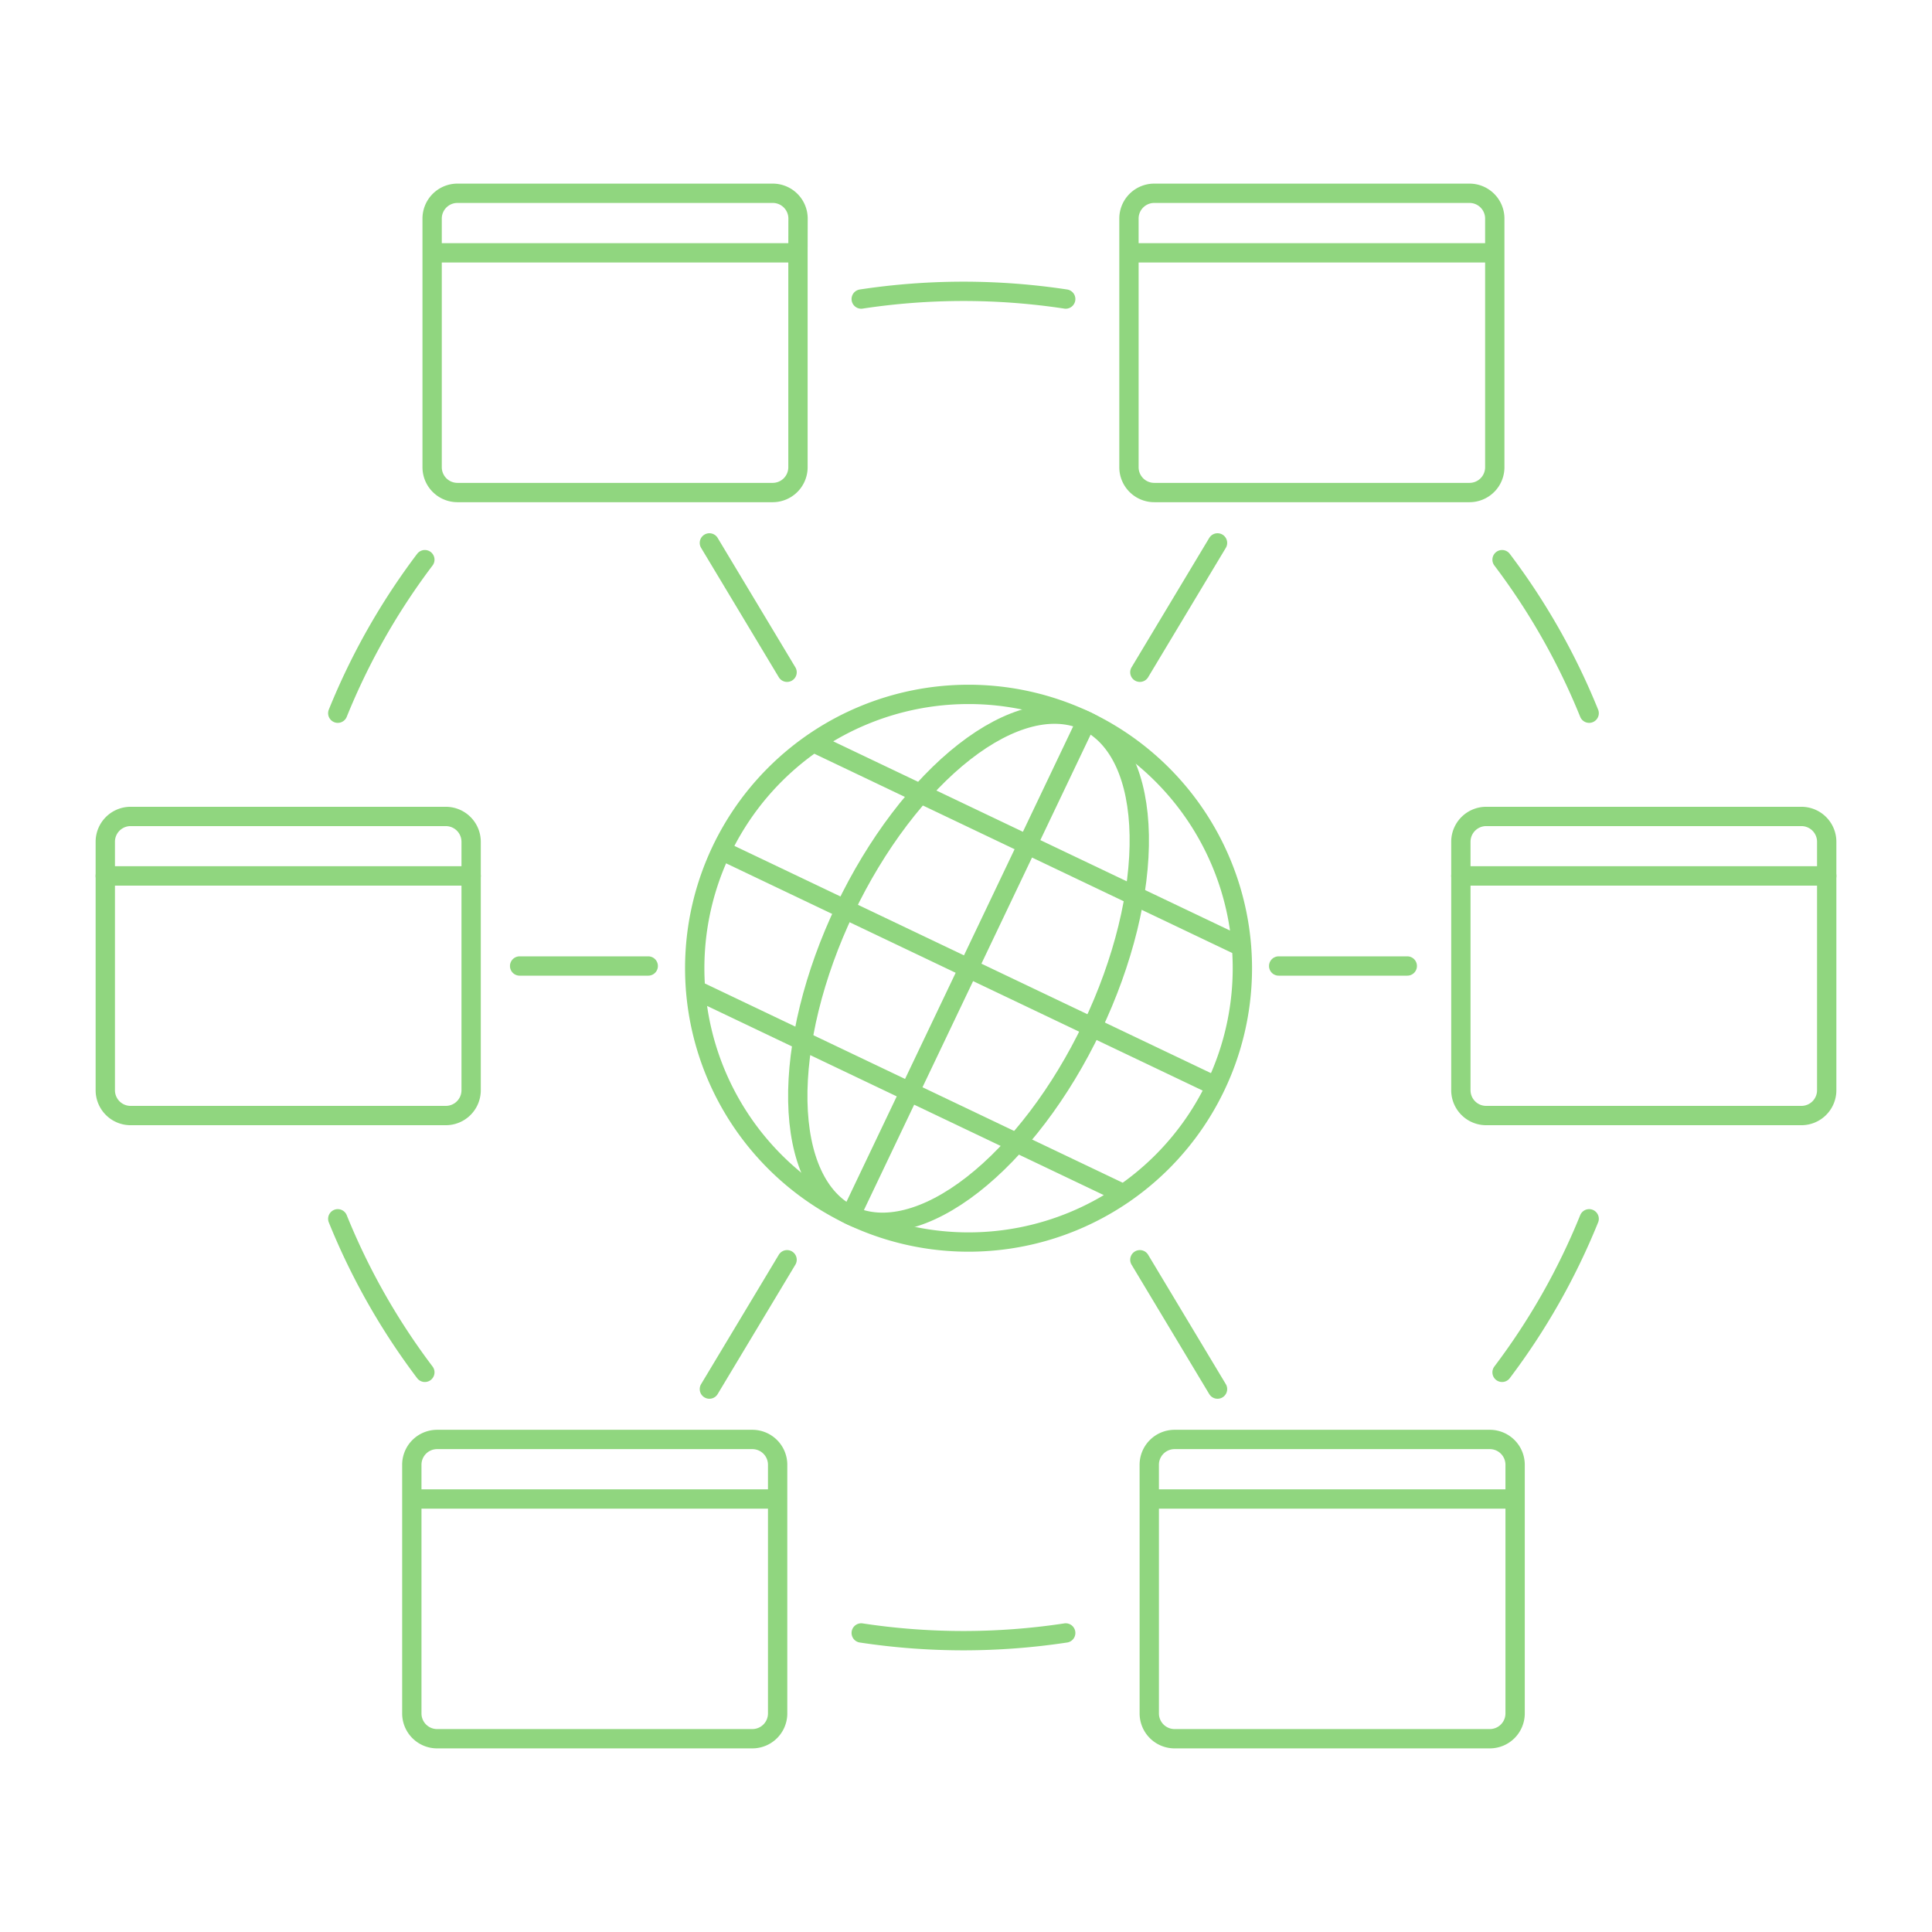 <svg xmlns="http://www.w3.org/2000/svg" fill="none" viewBox="0 0 400 400">
    <path stroke="#90d67f" stroke-linecap="round" stroke-linejoin="round" stroke-width="4" d="M220.643 61.914a141.188 141.188 0 0 0-42.336 0M69.934 147.66a139.328 139.328 0 0 1 18.026-31.787m132.683 222.213a141.175 141.175 0 0 1-42.336 0M69.934 252.34a139.35 139.35 0 0 0 18.026 31.787M329.017 147.66a139.495 139.495 0 0 0-18.03-31.787m18.03 136.467a139.495 139.495 0 0 1-18.03 31.787M107.585 200h26.624m12.664-87.596 16.081 26.778m-16.081 148.414 16.081-26.778M291.361 200h-26.623m-12.664-87.596-16.078 26.778m16.078 148.414-16.078-26.778M97.543 225.739a5.242 5.242 0 0 1-5.227 5.223H27.023a5.237 5.237 0 0 1-5.223-5.223v-44.387h75.743v44.387Z"/>
    <path stroke="#90d67f" stroke-linecap="round" stroke-linejoin="round" stroke-width="4" d="M97.543 181.353H21.8v-7.093a5.236 5.236 0 0 1 5.223-5.223h65.293a5.245 5.245 0 0 1 5.227 5.223v7.093Zm67.668-84.602a5.237 5.237 0 0 1-5.207 5.223H94.692a5.24 5.24 0 0 1-5.223-5.223v-44.4h75.742v44.4Zm0-44.4H89.468v-7.1a5.239 5.239 0 0 1 5.224-5.235h65.312a5.24 5.24 0 0 1 5.223 5.223l-.016 7.112Zm-4.209 302.398a5.236 5.236 0 0 1-5.223 5.235H90.486a5.234 5.234 0 0 1-5.223-5.223V310.35h75.739v44.399Zm0-44.4h-75.74v-7.1a5.235 5.235 0 0 1 5.224-5.224h65.293a5.24 5.24 0 0 1 5.223 5.224v7.1Zm141.455-84.61a5.241 5.241 0 0 0 5.227 5.223h65.293a5.238 5.238 0 0 0 5.223-5.223v-44.387h-75.743v44.387Z"/>
    <path stroke="#90d67f" stroke-linecap="round" stroke-linejoin="round" stroke-width="4" d="M302.457 181.353H378.2v-7.093a5.234 5.234 0 0 0-1.535-3.688 5.234 5.234 0 0 0-3.688-1.535h-65.293a5.244 5.244 0 0 0-5.227 5.223v7.093Zm-68.718-84.602a5.235 5.235 0 0 0 5.223 5.223h65.293a5.235 5.235 0 0 0 5.223-5.223v-44.4h-75.739v44.4Zm0-44.4h75.739v-7.1a5.236 5.236 0 0 0-5.223-5.235h-65.293a5.233 5.233 0 0 0-5.223 5.223v7.112Zm4.206 302.398a5.24 5.24 0 0 0 5.219 5.235h65.3a5.24 5.24 0 0 0 5.224-5.223V310.35h-75.743v44.399Zm0-44.4h75.743v-7.1a5.241 5.241 0 0 0-5.224-5.224h-65.3a5.243 5.243 0 0 0-5.223 5.224l.004 7.1Zm-94.11-109.89a56.692 56.692 0 1 0 113.385-.001 56.692 56.692 0 0 0-113.385.001Zm81.093-51.17-48.803 102.346m75.573-26.773-102.343-48.8m107.697 19.951-88.653-42.273m64.251 93.443-88.648-42.273"/>
    <path stroke="#90d67f" stroke-linecap="round" stroke-linejoin="round" stroke-width="4" d="M176.123 251.631c3.36 1.602 7.318 1.865 11.649.773 4.33-1.091 8.948-3.515 13.59-7.134 4.641-3.619 9.216-8.361 13.462-13.957 4.246-5.595 8.081-11.933 11.286-18.653 3.204-6.72 5.715-13.69 7.39-20.511 1.674-6.822 2.48-13.362 2.37-19.246-.11-5.885-1.134-10.999-3.011-15.051-1.878-4.052-4.574-6.962-7.934-8.564-3.36-1.602-7.318-1.865-11.649-.774-4.33 1.091-8.948 3.516-13.59 7.135-4.642 3.618-9.216 8.361-13.463 13.956-4.246 5.595-8.081 11.934-11.285 18.654-3.204 6.72-5.716 13.689-7.39 20.511-1.675 6.821-2.48 13.361-2.37 19.246.11 5.884 1.133 10.999 3.011 15.05 1.878 4.052 4.574 6.962 7.934 8.565Z"/>
</svg>
